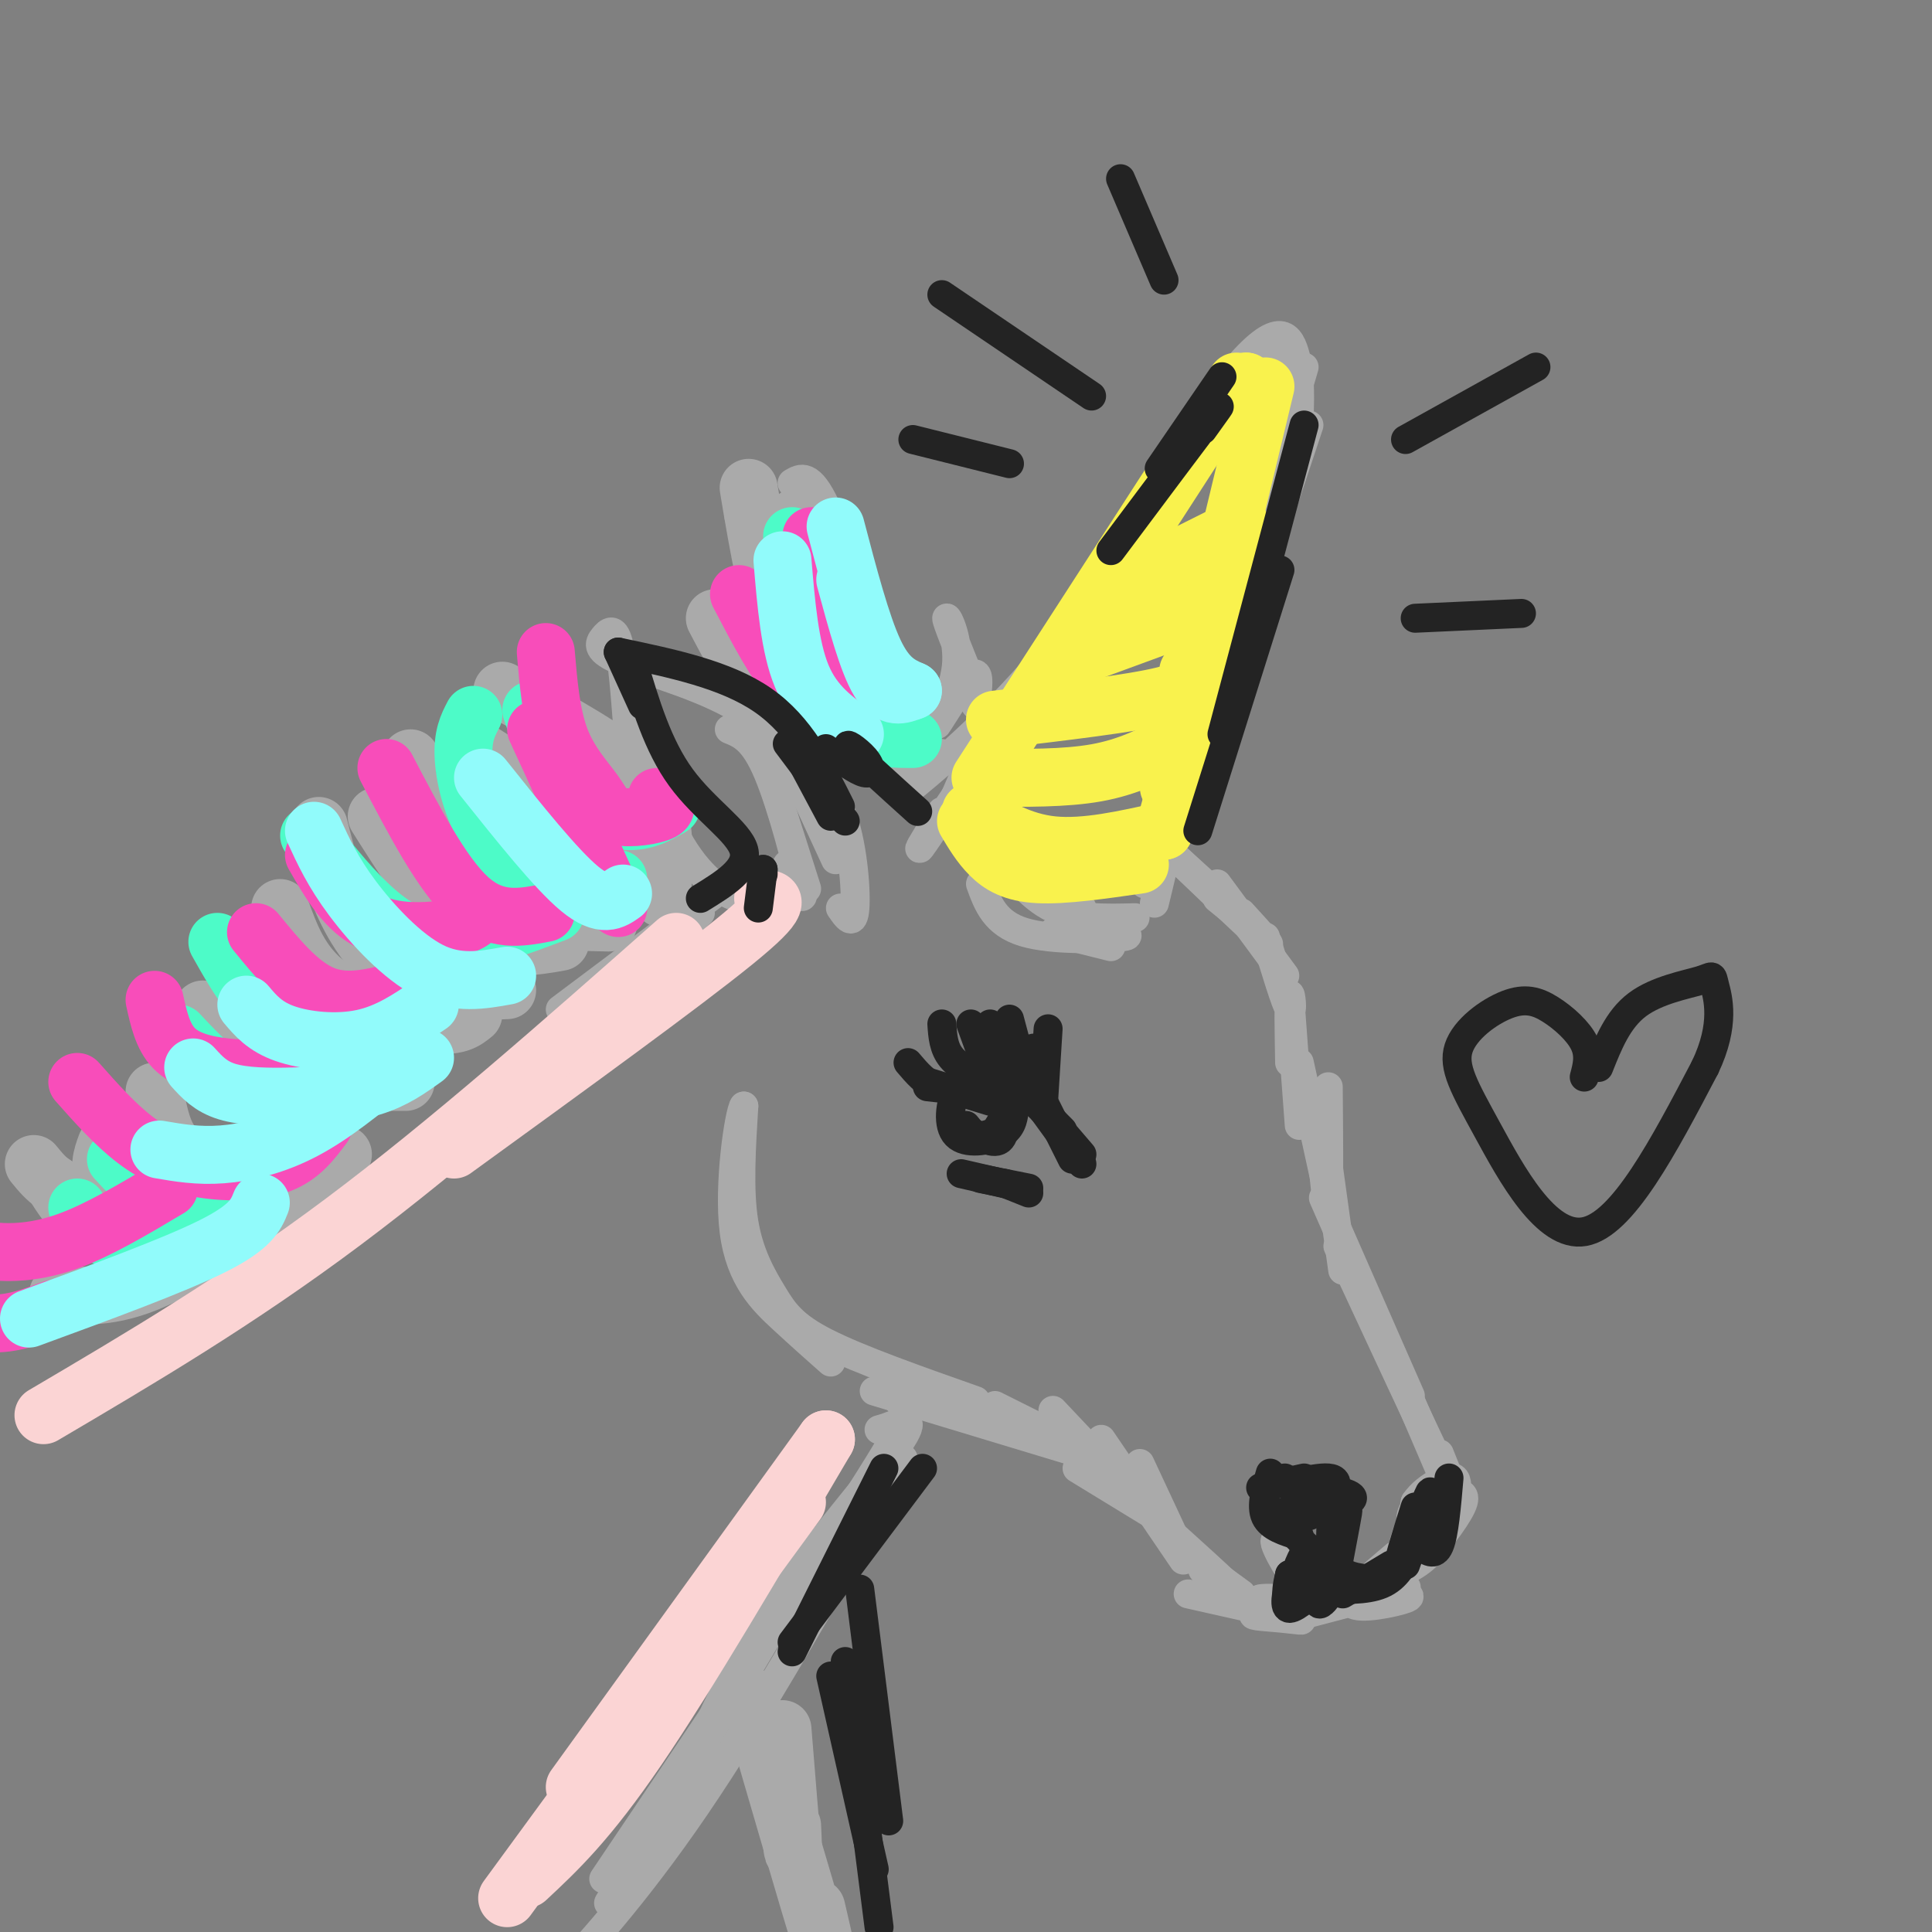 <svg viewBox='0 0 400 400' version='1.1' xmlns='http://www.w3.org/2000/svg' xmlns:xlink='http://www.w3.org/1999/xlink'><rect x="0" y="0" width="400" height="400" fill="#808080" stroke="none"/><g fill='none' stroke='rgb(170,170,170)' stroke-width='6' stroke-linecap='round' stroke-linejoin='round'><path d='M266,70c0.000,0.000 -29.000,35.000 -29,35'/><path d='M265,72c-6.667,6.083 -13.333,12.167 -22,24c-8.667,11.833 -19.333,29.417 -30,47'/><path d='M266,73c0.000,0.000 -13.000,50.000 -13,50'/><path d='M270,76c0.000,0.000 -23.000,78.000 -23,78'/><path d='M271,88c0.000,0.000 -27.000,81.000 -27,81'/><path d='M262,77c-4.446,2.976 -8.893,5.952 -16,16c-7.107,10.048 -16.875,27.167 -28,41c-11.125,13.833 -23.607,24.381 -28,28c-4.393,3.619 -0.696,0.310 3,-3'/><path d='M263,73c0.889,1.778 1.778,3.556 2,6c0.222,2.444 -0.222,5.556 -5,23c-4.778,17.444 -13.889,49.222 -23,81'/><path d='M258,108c0.000,0.000 -19.000,79.000 -19,79'/><path d='M269,86c0.111,-4.489 0.222,-8.978 -1,-13c-1.222,-4.022 -3.778,-7.578 -15,7c-11.222,14.578 -31.111,47.289 -51,80'/><path d='M226,122c-13.917,21.167 -27.833,42.333 -33,50c-5.167,7.667 -1.583,1.833 2,-4'/><path d='M205,148c0.000,0.000 -9.000,21.000 -9,21'/><path d='M230,196c0.000,0.000 -12.000,-3.000 -12,-3'/><path d='M228,193c3.711,0.311 7.422,0.622 4,1c-3.422,0.378 -13.978,0.822 -20,-1c-6.022,-1.822 -7.511,-5.911 -9,-10'/><path d='M235,190c-6.083,0.167 -12.167,0.333 -17,-2c-4.833,-2.333 -8.417,-7.167 -12,-12'/><path d='M224,188c-1.750,0.667 -3.500,1.333 -7,-1c-3.500,-2.333 -8.750,-7.667 -14,-13'/><path d='M244,178c5.333,4.833 10.667,9.667 12,11c1.333,1.333 -1.333,-0.833 -4,-3'/><path d='M244,178c7.917,7.583 15.833,15.167 18,17c2.167,1.833 -1.417,-2.083 -5,-6'/><path d='M252,183c0.000,0.000 14.000,19.000 14,19'/><path d='M262,194c2.111,6.978 4.222,13.956 5,15c0.778,1.044 0.222,-3.844 0,-3c-0.222,0.844 -0.111,7.422 0,14'/><path d='M267,206c0.000,0.000 2.000,27.000 2,27'/><path d='M269,220c0.000,0.000 7.000,32.000 7,32'/><path d='M275,225c0.083,10.083 0.167,20.167 0,23c-0.167,2.833 -0.583,-1.583 -1,-6'/><path d='M273,227c0.000,0.000 5.000,36.000 5,36'/><path d='M274,248c0.000,0.000 18.000,41.000 18,41'/><path d='M277,258c9.250,19.917 18.500,39.833 22,47c3.500,7.167 1.250,1.583 -1,-4'/><path d='M286,276c0.000,0.000 12.000,28.000 12,28'/><path d='M300,307c-2.175,3.464 -4.349,6.927 -6,8c-1.651,1.073 -2.778,-0.246 -1,-3c1.778,-2.754 6.461,-6.944 8,-6c1.539,0.944 -0.066,7.023 -2,11c-1.934,3.977 -4.198,5.853 -6,7c-1.802,1.147 -3.143,1.565 -3,-1c0.143,-2.565 1.770,-8.113 4,-11c2.230,-2.887 5.062,-3.114 7,-3c1.938,0.114 2.983,0.569 1,4c-1.983,3.431 -6.995,9.837 -9,10c-2.005,0.163 -1.002,-5.919 0,-12'/><path d='M293,311c2.311,-3.467 8.089,-6.133 8,-4c-0.089,2.133 -6.044,9.067 -12,16'/><path d='M289,322c-5.111,4.311 -10.222,8.622 -9,10c1.222,1.378 8.778,-0.178 11,-1c2.222,-0.822 -0.889,-0.911 -4,-1'/><path d='M287,330c1.260,-0.694 6.410,-1.928 3,-1c-3.410,0.928 -15.380,4.019 -19,5c-3.620,0.981 1.108,-0.148 2,-2c0.892,-1.852 -2.054,-4.426 -5,-7'/><path d='M268,325c-1.670,-1.962 -3.345,-3.367 -2,-2c1.345,1.367 5.711,5.507 5,4c-0.711,-1.507 -6.500,-8.662 -7,-8c-0.500,0.662 4.288,9.140 5,8c0.712,-1.140 -2.654,-11.897 -3,-13c-0.346,-1.103 2.327,7.449 5,16'/><path d='M271,330c-2.655,2.670 -11.791,1.346 -10,1c1.791,-0.346 14.510,0.286 15,1c0.490,0.714 -11.250,1.511 -15,2c-3.750,0.489 0.490,0.670 4,1c3.510,0.330 6.288,0.809 3,0c-3.288,-0.809 -12.644,-2.904 -22,-5'/><path d='M261,333c0.000,0.000 -12.000,-8.000 -12,-8'/><path d='M257,330c0.000,0.000 -11.000,-8.000 -11,-8'/><path d='M251,326c2.250,1.750 4.500,3.500 3,2c-1.500,-1.500 -6.750,-6.250 -12,-11'/><path d='M243,318c0.000,0.000 -7.000,-15.000 -7,-15'/><path d='M245,323c0.000,0.000 -17.000,-25.000 -17,-25'/><path d='M241,315c0.000,0.000 -18.000,-11.000 -18,-11'/><path d='M235,310c0.000,0.000 -17.000,-18.000 -17,-18'/><path d='M226,301c0.000,0.000 -20.000,-10.000 -20,-10'/><path d='M224,301c0.000,0.000 -43.000,-13.000 -43,-13'/><path d='M202,290c-12.036,-4.244 -24.071,-8.488 -31,-12c-6.929,-3.512 -8.750,-6.292 -11,-10c-2.250,-3.708 -4.929,-8.345 -6,-15c-1.071,-6.655 -0.536,-15.327 0,-24'/><path d='M154,229c-0.929,1.202 -3.250,16.208 -2,26c1.250,9.792 6.071,14.369 10,18c3.929,3.631 6.964,6.315 10,9'/><path d='M189,162c0.000,0.000 -7.000,-3.000 -7,-3'/><path d='M195,156c0.000,0.000 -3.000,0.000 -3,0'/><path d='M174,188c1.356,1.978 2.711,3.956 3,0c0.289,-3.956 -0.489,-13.844 -3,-20c-2.511,-6.156 -6.756,-8.578 -11,-11'/><path d='M173,178c0.000,0.000 -12.000,-26.000 -12,-26'/><path d='M169,169c-3.115,-7.761 -6.230,-15.522 -14,-21c-7.770,-5.478 -20.196,-8.675 -26,-11c-5.804,-2.325 -4.986,-3.780 -4,-5c0.986,-1.220 2.139,-2.206 3,1c0.861,3.206 1.431,10.603 2,18'/><path d='M131,141c0.207,6.858 0.415,13.716 0,14c-0.415,0.284 -1.451,-6.006 0,-3c1.451,3.006 5.391,15.309 10,23c4.609,7.691 9.888,10.769 13,11c3.112,0.231 4.056,-2.384 5,-5'/><path d='M151,151c2.533,1.022 5.067,2.044 8,9c2.933,6.956 6.267,19.844 7,24c0.733,4.156 -1.133,-0.422 -3,-5'/><path d='M160,162c0.000,0.000 7.000,22.000 7,22'/><path d='M201,141c-2.515,-6.174 -5.030,-12.348 -5,-13c0.030,-0.652 2.606,4.217 2,10c-0.606,5.783 -4.394,12.480 -4,12c0.394,-0.480 4.970,-8.137 7,-10c2.030,-1.863 1.515,2.069 1,6'/><path d='M147,185c0.000,0.000 -15.000,17.000 -15,17'/><path d='M148,185c0.000,0.000 -32.000,24.000 -32,24'/><path d='M145,189c0.000,0.000 -59.000,54.000 -59,54'/><path d='M134,203c0.000,0.000 -89.000,69.000 -89,69'/><path d='M182,296c0.542,-0.137 1.083,-0.274 3,-1c1.917,-0.726 5.208,-2.042 1,4c-4.208,6.042 -15.917,19.440 -24,31c-8.083,11.560 -12.542,21.280 -17,31'/><path d='M186,290c3.083,-1.750 6.167,-3.500 -4,13c-10.167,16.500 -33.583,51.250 -57,86'/><path d='M170,320c0.000,0.000 -44.000,74.000 -44,74'/><path d='M138,379c0.000,0.000 -5.000,9.000 -5,9'/><path d='M187,302c-15.000,26.467 -30.000,52.933 -43,72c-13.000,19.067 -24.000,30.733 -28,35c-4.000,4.267 -1.000,1.133 2,-2'/><path d='M188,159c-2.381,0.970 -4.762,1.940 -7,1c-2.238,-0.940 -4.333,-3.792 -6,-6c-1.667,-2.208 -2.905,-3.774 -3,-7c-0.095,-3.226 0.952,-8.113 2,-13'/><path d='M190,154c-1.869,2.077 -3.738,4.155 -6,5c-2.262,0.845 -4.917,0.458 -8,-4c-3.083,-4.458 -6.595,-12.988 -8,-19c-1.405,-6.012 -0.702,-9.506 0,-13'/><path d='M187,144c-1.978,1.356 -3.956,2.711 -7,3c-3.044,0.289 -7.156,-0.489 -10,-6c-2.844,-5.511 -4.422,-15.756 -6,-26'/><path d='M184,143c-4.833,-15.417 -9.667,-30.833 -13,-38c-3.333,-7.167 -5.167,-6.083 -7,-5'/><path d='M170,142c1.417,-1.583 2.833,-3.167 0,-9c-2.833,-5.833 -9.917,-15.917 -17,-26'/></g>
<g fill='none' stroke='rgb(170,170,170)' stroke-width='12' stroke-linecap='round' stroke-linejoin='round'><path d='M172,150c-4.500,-0.667 -9.000,-1.333 -13,-5c-4.000,-3.667 -7.500,-10.333 -11,-17'/><path d='M178,149c-5.583,-3.500 -11.167,-7.000 -15,-15c-3.833,-8.000 -5.917,-20.500 -8,-33'/><path d='M179,143c-1.333,-8.500 -2.667,-17.000 -5,-23c-2.333,-6.000 -5.667,-9.500 -9,-13'/><path d='M137,186c0.333,-5.222 0.667,-10.444 0,-15c-0.667,-4.556 -2.333,-8.444 -8,-13c-5.667,-4.556 -15.333,-9.778 -25,-15'/><path d='M130,185c2.250,-1.917 4.500,-3.833 -1,-9c-5.500,-5.167 -18.750,-13.583 -32,-22'/><path d='M126,191c-5.363,-0.119 -10.726,-0.238 -15,-1c-4.274,-0.762 -7.458,-2.167 -12,-7c-4.542,-4.833 -10.440,-13.095 -13,-18c-2.560,-4.905 -1.780,-6.452 -1,-8'/><path d='M116,195c-2.711,0.489 -5.422,0.978 -9,1c-3.578,0.022 -8.022,-0.422 -13,-5c-4.978,-4.578 -10.489,-13.289 -16,-22'/><path d='M105,205c-7.133,0.311 -14.267,0.622 -20,-2c-5.733,-2.622 -10.067,-8.178 -13,-14c-2.933,-5.822 -4.467,-11.911 -6,-18'/><path d='M98,210c-1.689,1.378 -3.378,2.756 -9,2c-5.622,-0.756 -15.178,-3.644 -21,-8c-5.822,-4.356 -7.911,-10.178 -10,-16'/><path d='M84,224c-8.250,0.000 -16.500,0.000 -22,-4c-5.500,-4.000 -8.250,-12.000 -11,-20'/><path d='M80,221c-5.583,1.500 -11.167,3.000 -16,0c-4.833,-3.000 -8.917,-10.500 -13,-18'/><path d='M89,214c-0.899,1.887 -1.798,3.774 -6,5c-4.202,1.226 -11.708,1.792 -17,2c-5.292,0.208 -8.369,0.060 -12,-2c-3.631,-2.060 -7.815,-6.030 -12,-10'/><path d='M66,237c-4.976,2.137 -9.952,4.274 -14,5c-4.048,0.726 -7.167,0.042 -10,-1c-2.833,-1.042 -5.381,-2.440 -7,-5c-1.619,-2.560 -2.310,-6.280 -3,-10'/><path d='M67,241c-4.661,3.810 -9.321,7.619 -15,10c-5.679,2.381 -12.375,3.333 -18,2c-5.625,-1.333 -10.179,-4.952 -12,-8c-1.821,-3.048 -0.911,-5.524 0,-8'/><path d='M68,238c-4.339,3.958 -8.679,7.917 -15,11c-6.321,3.083 -14.625,5.292 -21,6c-6.375,0.708 -10.821,-0.083 -14,-2c-3.179,-1.917 -5.089,-4.958 -7,-8'/><path d='M48,239c-11.083,3.833 -22.167,7.667 -29,8c-6.833,0.333 -9.417,-2.833 -12,-6'/><path d='M71,239c-13.583,10.083 -27.167,20.167 -37,25c-9.833,4.833 -15.917,4.417 -22,4'/><path d='M162,358c0.833,10.333 1.667,20.667 2,24c0.333,3.333 0.167,-0.333 0,-4'/><path d='M155,351c6.333,21.833 12.667,43.667 15,51c2.333,7.333 0.667,0.167 -1,-7'/></g>
<g fill='none' stroke='rgb(251,212,212)' stroke-width='12' stroke-linecap='round' stroke-linejoin='round'><path d='M158,186c2.333,0.167 4.667,0.333 -6,9c-10.667,8.667 -34.333,25.833 -58,43'/><path d='M140,195c-23.583,20.833 -47.167,41.667 -69,58c-21.833,16.333 -41.917,28.167 -62,40'/><path d='M171,298c0.000,0.000 -52.000,72.000 -52,72'/><path d='M171,298c-14.333,24.417 -28.667,48.833 -39,64c-10.333,15.167 -16.667,21.083 -23,27'/><path d='M165,311c0.000,0.000 -60.000,82.000 -60,82'/></g>
<g fill='none' stroke='rgb(77,251,200)' stroke-width='12' stroke-linecap='round' stroke-linejoin='round'><path d='M139,167c-2.644,1.556 -5.289,3.111 -9,3c-3.711,-0.111 -8.489,-1.889 -12,-6c-3.511,-4.111 -5.756,-10.556 -8,-17'/><path d='M128,182c-3.143,1.524 -6.286,3.048 -11,2c-4.714,-1.048 -11.000,-4.667 -15,-10c-4.000,-5.333 -5.714,-12.381 -6,-17c-0.286,-4.619 0.857,-6.810 2,-9'/><path d='M115,189c-8.200,3.111 -16.400,6.222 -23,6c-6.600,-0.222 -11.600,-3.778 -16,-8c-4.400,-4.222 -8.200,-9.111 -12,-14'/><path d='M79,210c0.595,1.268 1.190,2.536 -2,3c-3.190,0.464 -10.167,0.125 -15,-1c-4.833,-1.125 -7.524,-3.036 -10,-6c-2.476,-2.964 -4.738,-6.982 -7,-11'/><path d='M73,222c-7.500,2.167 -15.000,4.333 -21,3c-6.000,-1.333 -10.500,-6.167 -15,-11'/><path d='M55,243c-6.417,3.250 -12.833,6.500 -18,6c-5.167,-0.500 -9.083,-4.750 -13,-9'/><path d='M36,252c-5.333,2.167 -10.667,4.333 -14,4c-3.333,-0.333 -4.667,-3.167 -6,-6'/><path d='M189,153c-5.083,0.000 -10.167,0.000 -14,-5c-3.833,-5.000 -6.417,-15.000 -9,-25'/><path d='M184,146c-4.833,-2.083 -9.667,-4.167 -13,-10c-3.333,-5.833 -5.167,-15.417 -7,-25'/></g>
<g fill='none' stroke='rgb(248,77,186)' stroke-width='12' stroke-linecap='round' stroke-linejoin='round'><path d='M172,141c-2.417,1.500 -4.833,3.000 -8,0c-3.167,-3.000 -7.083,-10.500 -11,-18'/><path d='M178,145c-1.689,-0.356 -3.378,-0.711 -5,-2c-1.622,-1.289 -3.178,-3.511 -4,-9c-0.822,-5.489 -0.911,-14.244 -1,-23'/><path d='M136,165c1.341,1.062 2.683,2.124 1,3c-1.683,0.876 -6.389,1.565 -9,1c-2.611,-0.565 -3.126,-2.383 -5,-5c-1.874,-2.617 -5.107,-6.033 -7,-11c-1.893,-4.967 -2.447,-11.483 -3,-18'/><path d='M128,188c0.000,0.000 -17.000,-37.000 -17,-37'/><path d='M113,189c-5.250,1.000 -10.500,2.000 -16,-3c-5.500,-5.000 -11.250,-16.000 -17,-27'/><path d='M99,189c-0.489,1.067 -0.978,2.133 -5,3c-4.022,0.867 -11.578,1.533 -17,-1c-5.422,-2.533 -8.711,-8.267 -12,-14'/><path d='M83,205c-5.500,1.500 -11.000,3.000 -16,1c-5.000,-2.000 -9.500,-7.500 -14,-13'/><path d='M73,213c-3.256,2.786 -6.512,5.571 -11,7c-4.488,1.429 -10.208,1.500 -15,1c-4.792,-0.500 -8.655,-1.571 -11,-4c-2.345,-2.429 -3.173,-6.214 -4,-10'/><path d='M67,233c-2.339,3.161 -4.679,6.321 -9,8c-4.321,1.679 -10.625,1.875 -16,1c-5.375,-0.875 -9.821,-2.821 -14,-6c-4.179,-3.179 -8.089,-7.589 -12,-12'/><path d='M35,246c-7.311,4.356 -14.622,8.711 -21,11c-6.378,2.289 -11.822,2.511 -16,2c-4.178,-0.511 -7.089,-1.756 -10,-3'/><path d='M11,271c-4.000,1.500 -8.000,3.000 -12,3c-4.000,0.000 -8.000,-1.500 -12,-3'/></g>
<g fill='none' stroke='rgb(145,251,251)' stroke-width='12' stroke-linecap='round' stroke-linejoin='round'><path d='M129,185c-2.083,1.500 -4.167,3.000 -9,-1c-4.833,-4.000 -12.417,-13.500 -20,-23'/><path d='M105,202c-5.156,0.933 -10.311,1.867 -16,-1c-5.689,-2.867 -11.911,-9.533 -16,-15c-4.089,-5.467 -6.044,-9.733 -8,-14'/><path d='M89,208c-4.311,2.933 -8.622,5.867 -14,7c-5.378,1.133 -11.822,0.467 -16,-1c-4.178,-1.467 -6.089,-3.733 -8,-6'/><path d='M88,219c-3.214,2.310 -6.429,4.619 -11,6c-4.571,1.381 -10.500,1.833 -16,2c-5.500,0.167 -10.571,0.048 -14,-1c-3.429,-1.048 -5.214,-3.024 -7,-5'/><path d='M81,221c-6.000,4.911 -12.000,9.822 -18,13c-6.000,3.178 -12.000,4.622 -17,5c-5.000,0.378 -9.000,-0.311 -13,-1'/><path d='M54,249c-1.000,2.500 -2.000,5.000 -10,9c-8.000,4.000 -23.000,9.500 -38,15'/><path d='M189,143c-2.333,0.917 -4.667,1.833 -7,-2c-2.333,-3.833 -4.667,-12.417 -7,-21'/><path d='M189,143c-2.667,-1.167 -5.333,-2.333 -8,-8c-2.667,-5.667 -5.333,-15.833 -8,-26'/><path d='M177,152c-4.250,-3.000 -8.500,-6.000 -11,-12c-2.500,-6.000 -3.250,-15.000 -4,-24'/></g>
<g fill='none' stroke='rgb(249,242,77)' stroke-width='12' stroke-linecap='round' stroke-linejoin='round'><path d='M258,79c0.000,0.000 0.100,0.100 0.1,0.1'/><path d='M258,79c0.000,0.000 -8.000,10.000 -8,10'/><path d='M256,79c0.000,0.000 -53.000,82.000 -53,82'/><path d='M262,80c0.000,0.000 -20.000,83.000 -20,83'/><path d='M256,117c0.000,0.000 -15.000,55.000 -15,55'/><path d='M257,109c0.000,0.000 -26.000,13.000 -26,13'/><path d='M250,126c0.000,0.000 -30.000,11.000 -30,11'/><path d='M246,139c0.833,1.667 1.667,3.333 -5,5c-6.667,1.667 -20.833,3.333 -35,5'/><path d='M243,154c-4.750,2.417 -9.500,4.833 -16,6c-6.500,1.167 -14.750,1.083 -23,1'/><path d='M241,172c-8.167,1.833 -16.333,3.667 -23,3c-6.667,-0.667 -11.833,-3.833 -17,-7'/><path d='M236,179c-7.867,1.133 -15.733,2.267 -21,2c-5.267,-0.267 -7.933,-1.933 -10,-4c-2.067,-2.067 -3.533,-4.533 -5,-7'/></g>
<g fill='none' stroke='rgb(35,35,35)' stroke-width='6' stroke-linecap='round' stroke-linejoin='round'><path d='M224,239c0.000,0.000 -6.000,-7.000 -6,-7'/><path d='M224,241c0.000,0.000 -8.000,-11.000 -8,-11'/><path d='M222,240c0.000,0.000 -6.000,-12.000 -6,-12'/><path d='M220,234c0.000,0.000 -10.000,-10.000 -10,-10'/><path d='M214,228c0.000,0.000 -8.000,-3.000 -8,-3'/><path d='M211,227c0.000,0.000 -9.000,-1.000 -9,-1'/><path d='M212,227c0.000,0.000 -18.000,-2.000 -18,-2'/><path d='M208,226c0.000,0.000 -9.000,-1.000 -9,-1'/><path d='M210,227c0.000,0.000 -18.000,-2.000 -18,-2'/><path d='M205,228c0.000,0.000 -13.000,-4.000 -13,-4'/><path d='M208,230c0.833,1.083 1.667,2.167 1,3c-0.667,0.833 -2.833,1.417 -5,2'/><path d='M208,226c0.250,4.417 0.500,8.833 -1,10c-1.500,1.167 -4.750,-0.917 -8,-3'/><path d='M210,230c-0.280,1.857 -0.560,3.714 -3,5c-2.440,1.286 -7.042,2.000 -9,0c-1.958,-2.000 -1.274,-6.714 0,-9c1.274,-2.286 3.137,-2.143 5,-2'/><path d='M208,231c-1.333,2.333 -2.667,4.667 -4,5c-1.333,0.333 -2.667,-1.333 -4,-3'/><path d='M213,247c0.000,0.000 -5.000,-2.000 -5,-2'/><path d='M213,246c0.000,0.000 -10.000,-2.000 -10,-2'/><path d='M212,246c0.000,0.000 -13.000,-3.000 -13,-3'/><path d='M202,224c-2.833,0.833 -5.667,1.667 -8,1c-2.333,-0.667 -4.167,-2.833 -6,-5'/><path d='M205,224c-3.167,-1.500 -6.333,-3.000 -8,-5c-1.667,-2.000 -1.833,-4.500 -2,-7'/><path d='M205,223c0.000,0.000 -4.000,-11.000 -4,-11'/><path d='M208,226c0.000,0.000 -3.000,-14.000 -3,-14'/><path d='M213,226c0.000,0.000 -4.000,-15.000 -4,-15'/><path d='M216,228c0.000,0.000 -2.000,-11.000 -2,-11'/><path d='M216,229c0.000,0.000 1.000,-16.000 1,-16'/><path d='M269,311c0.000,0.000 -1.000,0.000 -1,0'/><path d='M275,311c0.000,0.000 -9.000,-5.000 -9,-5'/><path d='M270,306c0.000,0.000 -9.000,2.000 -9,2'/><path d='M268,307c2.689,-0.570 5.379,-1.139 7,-1c1.621,0.139 2.175,0.988 1,3c-1.175,2.012 -4.078,5.189 -6,5c-1.922,-0.189 -2.864,-3.743 0,-5c2.864,-1.257 9.532,-0.216 10,1c0.468,1.216 -5.266,2.608 -11,4'/><path d='M263,305c-1.000,3.417 -2.000,6.833 -1,9c1.000,2.167 4.000,3.083 7,4'/><path d='M264,313c3.328,3.921 6.656,7.842 9,9c2.344,1.158 3.706,-0.447 4,-4c0.294,-3.553 -0.478,-9.056 -1,-7c-0.522,2.056 -0.794,11.669 0,12c0.794,0.331 2.656,-8.620 3,-10c0.344,-1.380 -0.828,4.810 -2,11'/><path d='M277,324c0.833,2.333 3.917,2.667 7,3'/><path d='M293,312c-2.044,6.533 -4.089,13.067 -3,11c1.089,-2.067 5.311,-12.733 6,-14c0.689,-1.267 -2.156,6.867 -5,15'/><path d='M292,321c-1.417,2.833 -2.833,5.667 -6,7c-3.167,1.333 -8.083,1.167 -13,1'/><path d='M274,325c-0.711,3.200 -1.422,6.400 -1,7c0.422,0.600 1.978,-1.400 2,-2c0.022,-0.600 -1.489,0.200 -3,1'/><path d='M273,330c-2.500,0.833 -5.000,1.667 -6,1c-1.000,-0.667 -0.500,-2.833 0,-5'/><path d='M270,320c-0.089,4.286 -0.179,8.571 0,8c0.179,-0.571 0.625,-6.000 0,-6c-0.625,0.000 -2.321,5.429 -3,7c-0.679,1.571 -0.339,-0.714 0,-3'/><path d='M267,327c-0.667,3.000 -1.333,6.000 0,6c1.333,0.000 4.667,-3.000 8,-6'/><path d='M278,330c0.000,0.000 10.000,-6.000 10,-6'/><path d='M294,320c1.500,1.167 3.000,2.333 4,0c1.000,-2.333 1.500,-8.167 2,-14'/><path d='M172,169c0.000,0.000 -8.000,-15.000 -8,-15'/><path d='M175,170c0.000,0.000 -12.000,-16.000 -12,-16'/><path d='M174,167c-4.167,-8.333 -8.333,-16.667 -16,-22c-7.667,-5.333 -18.833,-7.667 -30,-10'/><path d='M128,135c0.000,0.000 5.000,11.000 5,11'/><path d='M131,137c2.578,8.689 5.156,17.378 10,24c4.844,6.622 11.956,11.178 13,15c1.044,3.822 -3.978,6.911 -9,10'/><path d='M158,180c0.000,0.000 0.000,1.000 0,1'/><path d='M158,180c0.000,0.000 -1.000,8.000 -1,8'/><path d='M171,155c3.208,2.315 6.417,4.631 8,5c1.583,0.369 1.542,-1.208 0,-3c-1.542,-1.792 -4.583,-3.798 -3,-2c1.583,1.798 7.792,7.399 14,13'/><path d='M253,78c0.000,0.000 -13.000,19.000 -13,19'/><path d='M249,89c2.583,-3.583 5.167,-7.167 2,-3c-3.167,4.167 -12.083,16.083 -21,28'/><path d='M270,88c0.000,0.000 -17.000,64.000 -17,64'/><path d='M265,118c0.000,0.000 -17.000,54.000 -17,54'/><path d='M318,76c0.000,0.000 -27.000,15.000 -27,15'/><path d='M315,127c0.000,0.000 -22.000,1.000 -22,1'/><path d='M241,58c0.000,0.000 -9.000,-21.000 -9,-21'/><path d='M226,82c0.000,0.000 -31.000,-21.000 -31,-21'/><path d='M209,96c0.000,0.000 -20.000,-5.000 -20,-5'/><path d='M191,304c0.000,0.000 -27.000,36.000 -27,36'/><path d='M183,304c0.000,0.000 -19.000,38.000 -19,38'/><path d='M178,329c0.000,0.000 6.000,48.000 6,48'/><path d='M172,347c0.000,0.000 9.000,40.000 9,40'/><path d='M175,344c0.000,0.000 7.000,55.000 7,55'/><path d='M328,223c0.605,-2.248 1.211,-4.497 0,-7c-1.211,-2.503 -4.238,-5.262 -7,-7c-2.762,-1.738 -5.259,-2.455 -9,-1c-3.741,1.455 -8.724,5.081 -10,9c-1.276,3.919 1.157,8.132 6,17c4.843,8.868 12.098,22.391 20,21c7.902,-1.391 16.451,-17.695 25,-34'/><path d='M353,221c4.321,-9.011 2.622,-14.539 2,-17c-0.622,-2.461 -0.167,-1.855 -3,-1c-2.833,0.855 -8.952,1.959 -13,5c-4.048,3.041 -6.024,8.021 -8,13'/></g>
</svg>